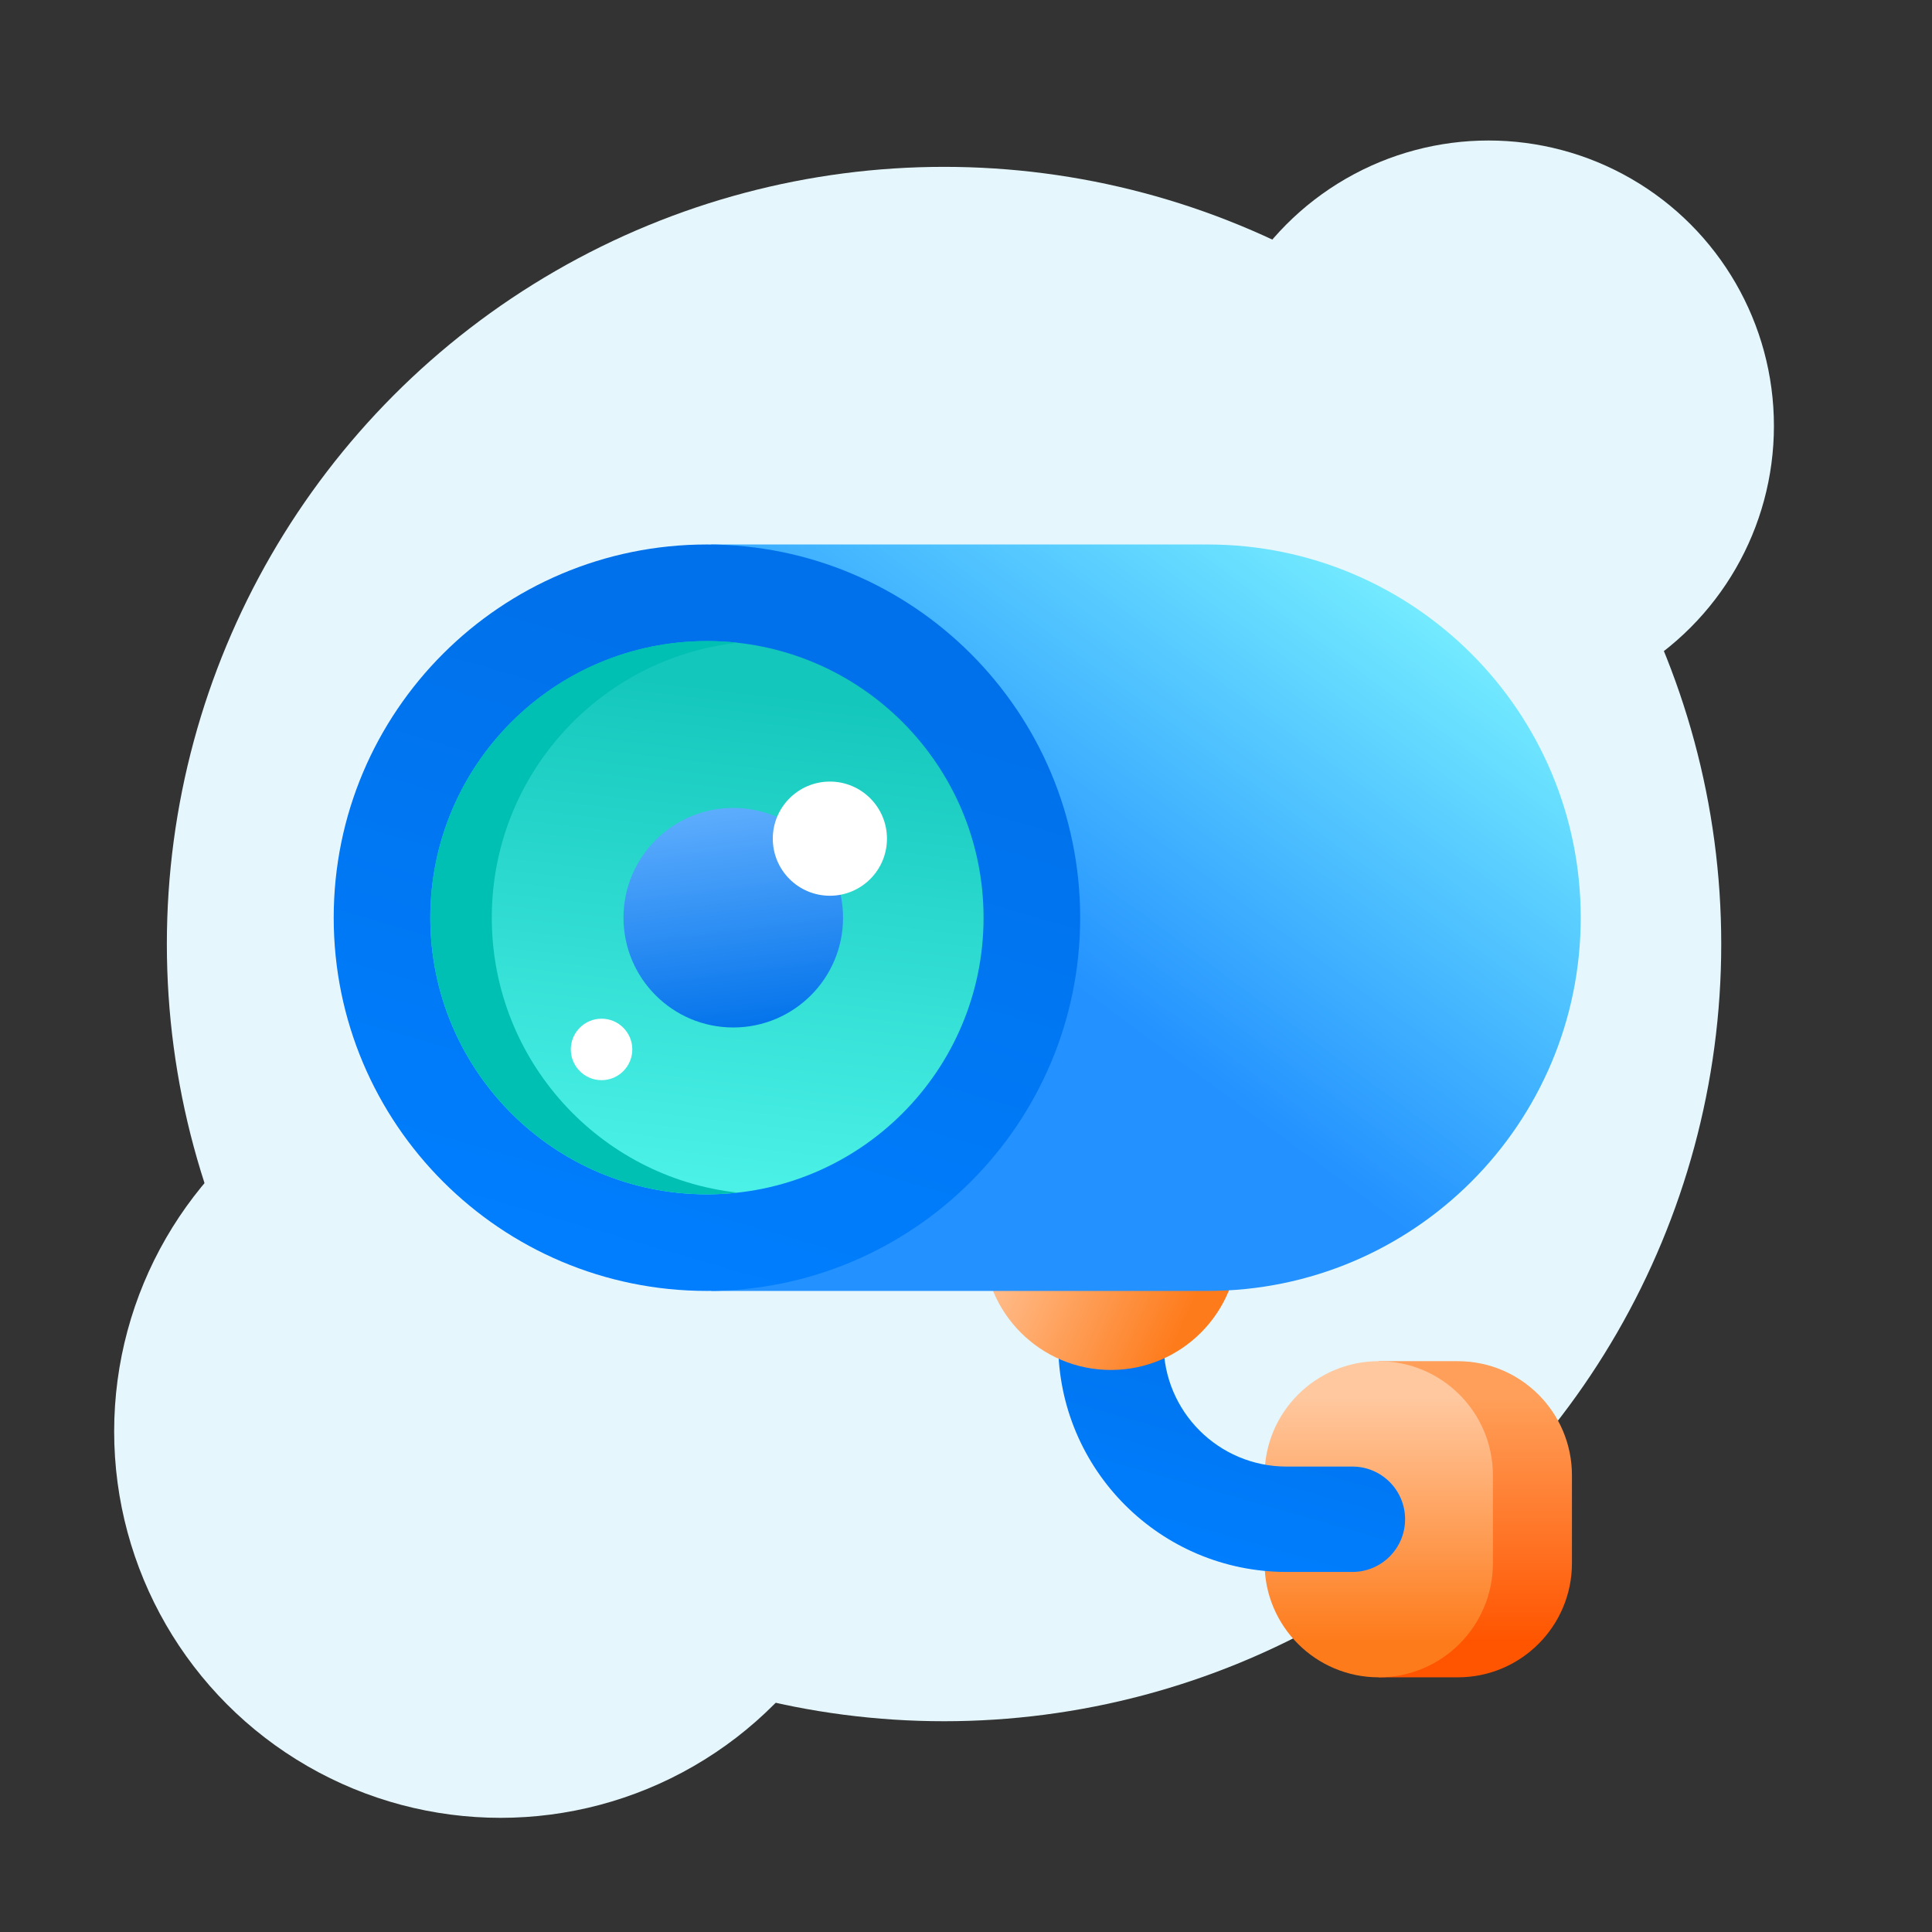 <svg width="220" height="220" viewBox="0 0 220 220" fill="none" xmlns="http://www.w3.org/2000/svg">
<rect x="0" y="0" width="220" height="220" fill="#333333" stroke="none"/>
<circle cx="107.5" cy="107.5" r="88.5" fill="#E5F7FC"/>
<circle cx="169.5" cy="48.5" r="32.5" fill="#E5F7FC"/>
<circle cx="57" cy="163" r="44" fill="#E5F7FC"/>
<path fill-rule="evenodd" clip-rule="evenodd" d="M157 158.619C154.535 160.985 153 164.313 153 168V178C153 181.687 154.535 185.015 157 187.381V191H166C173.18 191 179 185.18 179 178V168C179 160.82 173.18 155 166 155H157V158.619Z" fill="url(#paint0_linear_9_538)"/>
<path d="M144 168C144 160.82 149.82 155 157 155C164.18 155 170 160.82 170 168V178C170 185.18 164.18 191 157 191C149.82 191 144 185.18 144 178V168Z" fill="url(#paint1_linear_9_538)"/>
<path fill-rule="evenodd" clip-rule="evenodd" d="M126.5 140.5C129.814 140.5 132.5 143.186 132.5 146.5V153C132.5 160.732 138.768 167 146.5 167H154C157.314 167 160 169.686 160 173C160 176.314 157.314 179 154 179H146.5C132.141 179 120.5 167.359 120.5 153V146.5C120.5 143.186 123.186 140.5 126.5 140.5Z" fill="url(#paint2_linear_9_538)"/>
<path d="M141 141.5C141 133.492 134.508 127 126.5 127C118.492 127 112 133.492 112 141.5C112 149.508 118.492 156 126.5 156C134.508 156 141 149.508 141 141.5Z" fill="url(#paint3_linear_9_538)"/>
<path fill-rule="evenodd" clip-rule="evenodd" d="M137 62H81V147H137V146.997C137.166 146.999 137.333 147 137.5 147C160.972 147 180 127.972 180 104.5C180 81.028 160.972 62 137.5 62C137.333 62 137.166 62.001 137 62.003V62Z" fill="url(#paint4_linear_9_538)"/>
<path d="M123 104.5C123 127.972 103.972 147 80.5 147C57.028 147 38 127.972 38 104.5C38 81.028 57.028 62 80.5 62C103.972 62 123 81.028 123 104.5Z" fill="url(#paint5_linear_9_538)"/>
<path d="M112 104.5C112 121.897 97.897 136 80.5 136C63.103 136 49 121.897 49 104.5C49 87.103 63.103 73 80.5 73C97.897 73 112 87.103 112 104.5Z" fill="url(#paint6_linear_9_538)"/>
<path fill-rule="evenodd" clip-rule="evenodd" d="M84 73.192C68.25 74.933 56 88.286 56 104.5C56 120.714 68.25 134.067 84 135.808C82.851 135.935 81.683 136 80.5 136C63.103 136 49 121.897 49 104.5C49 87.103 63.103 73 80.5 73C81.683 73 82.851 73.065 84 73.192Z" fill="#00BFB3"/>
<path d="M96 104.5C96 111.404 90.404 117 83.5 117C76.596 117 71 111.404 71 104.5C71 97.596 76.596 92 83.5 92C90.404 92 96 97.596 96 104.5Z" fill="url(#paint7_linear_9_538)"/>
<path d="M101 95.5C101 99.09 98.09 102 94.5 102C90.91 102 88 99.09 88 95.5C88 91.91 90.91 89 94.5 89C98.09 89 101 91.91 101 95.5Z" fill="white"/>
<path d="M72 119.5C72 121.433 70.433 123 68.5 123C66.567 123 65 121.433 65 119.5C65 117.567 66.567 116 68.5 116C70.433 116 72 117.567 72 119.5Z" fill="white"/>
<defs>
<linearGradient id="paint0_linear_9_538" x1="166" y1="159.126" x2="166" y2="186.874" gradientUnits="userSpaceOnUse">
<stop stop-color="#FF9F59"/>
<stop offset="1" stop-color="#FF5500"/>
</linearGradient>
<linearGradient id="paint1_linear_9_538" x1="157" y1="159.126" x2="157" y2="186.874" gradientUnits="userSpaceOnUse">
<stop stop-color="#FFC89F"/>
<stop offset="1" stop-color="#FE7B1B"/>
</linearGradient>
<linearGradient id="paint2_linear_9_538" x1="141.644" y1="181.718" x2="150.952" y2="148.978" gradientUnits="userSpaceOnUse">
<stop stop-color="#007FFF"/>
<stop offset="1" stop-color="#0071EA"/>
</linearGradient>
<linearGradient id="paint3_linear_9_538" x1="111" y1="142" x2="134" y2="152.5" gradientUnits="userSpaceOnUse">
<stop stop-color="#FFC89F"/>
<stop offset="1" stop-color="#FE7B1B"/>
</linearGradient>
<linearGradient id="paint4_linear_9_538" x1="172.5" y1="73" x2="136" y2="122.5" gradientUnits="userSpaceOnUse">
<stop stop-color="#78F0FF"/>
<stop offset="1" stop-color="#2391FF"/>
</linearGradient>
<linearGradient id="paint5_linear_9_538" x1="83.5" y1="153" x2="104.5" y2="81" gradientUnits="userSpaceOnUse">
<stop stop-color="#007FFF"/>
<stop offset="1" stop-color="#0071EA"/>
</linearGradient>
<linearGradient id="paint6_linear_9_538" x1="90.5" y1="136" x2="98.058" y2="70.08" gradientUnits="userSpaceOnUse">
<stop stop-color="#4BF1E7"/>
<stop offset="0.851" stop-color="#14C7BC"/>
</linearGradient>
<linearGradient id="paint7_linear_9_538" x1="93" y1="117" x2="89.5" y2="89" gradientUnits="userSpaceOnUse">
<stop stop-color="#0071EA"/>
<stop offset="1" stop-color="#65B2FF"/>
</linearGradient>
</defs>
</svg>
